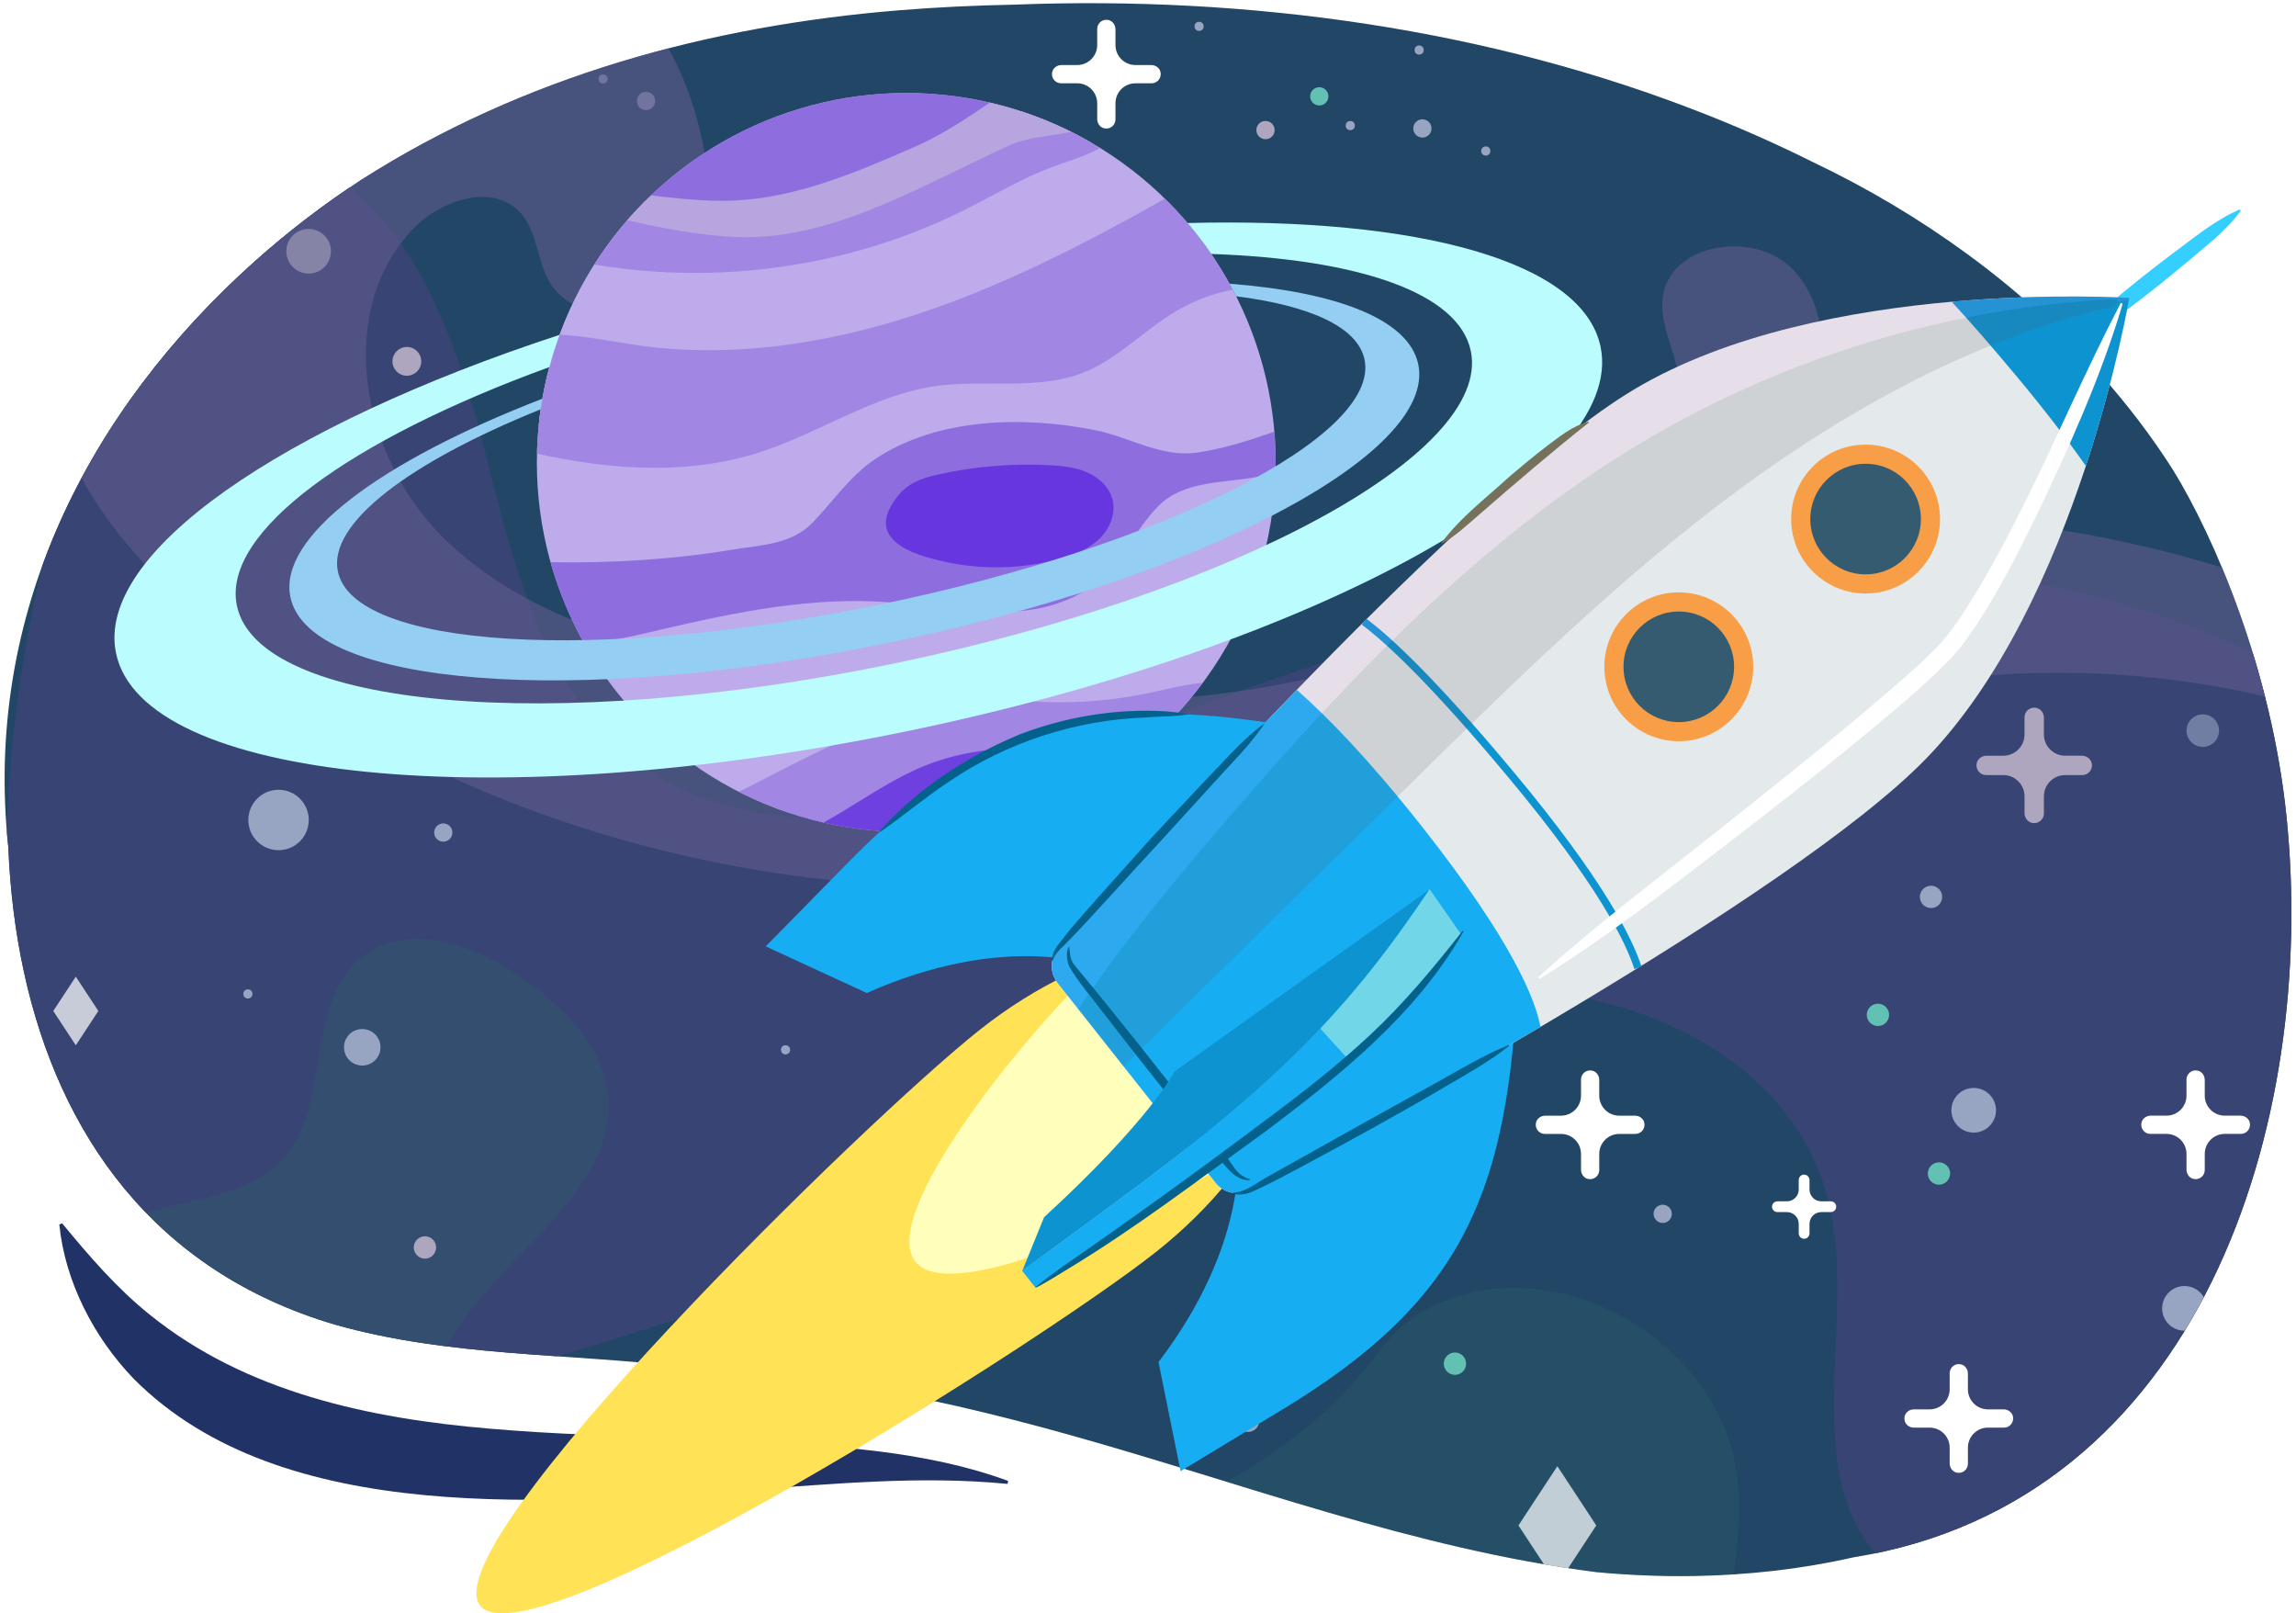 <?xml version="1.0" encoding="UTF-8"?><svg id="Layer_1" xmlns="http://www.w3.org/2000/svg" width="376.516" height="264.516" xmlns:xlink="http://www.w3.org/1999/xlink" viewBox="0 0 376.516 264.516"><defs><style>.cls-1,.cls-2{fill:none;}.cls-3{fill:#f484df;opacity:.1;}.cls-4{clip-path:url(#clippath);}.cls-5{fill:#f79e46;}.cls-6{fill:#03618c;}.cls-7,.cls-8,.cls-9{fill:#fff;}.cls-10{fill:#ffe255;}.cls-11{fill:#ffb;}.cls-12{fill:#e4e9eb;}.cls-13{fill:#6736de;}.cls-14,.cls-15{fill:#97a5c3;}.cls-16{fill:#b6a5de;}.cls-17{fill:#8e6ede;}.cls-18{fill:#a186e4;}.cls-19{fill:#bbfcff;}.cls-20{fill:#aea5bf;}.cls-21{fill:#beabec;}.cls-22{fill:#c9ffde;}.cls-23{fill:#213266;}.cls-24{fill:#224666;}.cls-25{fill:#0e93d1;}.cls-26{fill:#355b70;}.cls-27{fill:#35cfff;}.cls-28{fill:#17adf2;}.cls-29{fill:#6f40e0;}.cls-30{fill:#94cef2;}.cls-31{fill:#62c1b3;}.cls-32{fill:#2b6668;}.cls-33{fill:#384474;}.cls-34{fill:#75715a;}.cls-35{clip-path:url(#clippath-1);}.cls-36{fill:#505457;opacity:.15;}.cls-37{opacity:.3;}.cls-2{stroke:#0e93d1;stroke-miterlimit:10;stroke-width:1.229px;}.cls-38{opacity:.5;}.cls-15{opacity:.6;}.cls-8{opacity:.72;}.cls-9{opacity:.75;}.cls-39{fill:#5c5a8a;opacity:.64;}</style><clipPath id="clippath"><path class="cls-1" d="M356.303,76.976c-3.472-5.448-7.414-10.617-11.746-15.484-12.995-14.6-29.499-26.474-47.369-34.968-5.676-2.829-11.485-5.41-17.403-7.752C244.276,4.719,204.84-.743,166.269,.764c-6.302,.124-12.574,.409-18.811,.92-31.187,2.535-61.555,10.81-88.194,27.781-6.197,4.038-12.067,8.543-17.53,13.426C14.424,67.329-2.747,100.685,1.364,138.926c.29,6.942,1.119,13.802,2.557,20.42,5.75,26.474,21.234,49.091,51.105,57.86,18.569,5.242,37.958,4.658,57.02,6.905,5.036,.446,10.067,.927,15.081,1.5,10.028,1.146,19.978,2.669,29.843,4.944,5.981,1.366,11.9,2.895,17.759,4.524,29.294,8.146,57.05,18.843,87.002,22.683,5.332,.502,10.684,.723,16.011,.638,4.439-.07,8.86-.352,13.238-.858,4.377-.506,8.71-1.236,12.973-2.204,56.973-9.154,76.126-71.169,71.012-121.368-2.47-24.24-11.835-45.928-18.662-56.995Z"/></clipPath><clipPath id="clippath-1"><circle class="cls-1" cx="148.615" cy="75.828" r="60.579"/></clipPath></defs><g class="cls-4"><rect class="cls-24" x="-8.084" y="-11.864" width="396.902" height="296.433"/><path class="cls-33" d="M183.499,120.81c-12.662,5.014-25.367,10.35-38.832,12.39-13.465,2.04-28.046,.436-39.149-7.451-15.96-11.338-21.102-32.271-25.881-51.256-4.408-17.511-10.899-36.634-25.665-46.278-18.937,13.71-38.547,30.701-45.889,59.789-12.955,51.321-10.402,108.867,28.899,131.043,8.794,4.62,20.075,7.271,32.068,9.007,.809-.182,1.621-.36,2.427-.548,33.982-7.904,66.97-20.074,97.944-36.133,22.488-11.659,44.74-25.636,69.899-28.585,25.159-2.949,54.504,9.508,60.524,34.113,4.866,19.887-5.447,44.723,9.023,59.207,5.846,5.852,14.106,7.901,22.561,8.146,5.809-3.94,11.8-8.834,18.157-14.814,29.559-20.722,26.909-89.466,26.609-123.539-.05-5.648-.665-11.134-1.816-16.459-14.948-7.667-31.352-12.784-47.821-14.935-48.612-6.35-97.477,8.254-143.059,26.302Z"/><g class="cls-37"><path class="cls-32" d="M226.821,262.894c23.069,7.722,40.988,13.162,56.801,14.421-1.712-10.982,2.541-23.276,1.304-34.756-2.252-20.902-26.276-36.422-46.256-29.882-3.054,1-6,2.436-8.45,4.517-2.636,2.24-4.608,5.139-6.8,7.815-9.384,11.459-22.775,18.801-36.229,25.045,14.038,4.56,27.666,9.197,39.629,12.84Z"/><path class="cls-32" d="M28.955,197.532c-3.99,.966-7.911,2.2-11.758,3.635,5.165,7.214,11.682,13.308,19.785,17.88,8.893,4.672,20.331,7.331,32.476,9.066,3.148-8.285,8.973-15.304,15.173-21.661,7.387-7.574,16.104-16.147,15.116-26.681-.736-7.856-6.846-14.104-13.204-18.777-8.001-5.88-19.619-10.238-27.324-3.977-9.459,7.686-4.696,24.5-13.105,33.323-4.345,4.558-11.039,5.711-17.16,7.192Z"/></g><g><circle class="cls-9" cx="50.614" cy="41.196" r="3.661"/><circle class="cls-14" cx="323.662" cy="182.038" r="3.661"/><circle class="cls-14" cx="45.677" cy="134.442" r="4.953"/><circle class="cls-15" cx="361.229" cy="119.796" r="2.666"/><circle class="cls-14" cx="204.677" cy="232.944" r="1.831"/><circle class="cls-14" cx="316.664" cy="147.053" r="1.831"/><circle class="cls-20" cx="69.685" cy="204.532" r="1.831"/><circle class="cls-31" cx="238.593" cy="223.586" r="1.831"/><circle class="cls-31" cx="307.958" cy="166.393" r="1.831"/><circle class="cls-31" cx="317.967" cy="192.406" r="1.831"/><circle class="cls-14" cx="358.227" cy="214.517" r="3.661"/><circle class="cls-20" cx="352.177" cy="237.202" r=".915"/><circle class="cls-20" cx="66.719" cy="59.245" r="2.362"/><path class="cls-7" d="M367.404,182.92h-2.573c-1.811,0-3.279-1.468-3.279-3.279v-2.573c0-.7-.445-1.36-1.125-1.523-.988-.237-1.868,.504-1.868,1.452v2.645c0,1.811-1.468,3.279-3.279,3.279h-2.573c-.7,0-1.36,.445-1.523,1.125-.237,.988,.504,1.868,1.452,1.868h2.645c1.811,0,3.279,1.468,3.279,3.279v2.573c0,.7,.445,1.36,1.125,1.523,.988,.237,1.868-.504,1.868-1.452v-2.645c0-1.811,1.468-3.279,3.279-3.279h2.645c.948,0,1.689-.88,1.452-1.868-.163-.68-.824-1.125-1.523-1.125Z"/><circle class="cls-14" cx="59.405" cy="171.712" r="2.993"/><circle class="cls-14" cx="72.692" cy="136.502" r="1.497"/><circle class="cls-14" cx="272.664" cy="199.02" r="1.497"/><circle class="cls-20" cx="207.529" cy="21.329" r="1.497"/><circle class="cls-14" cx="105.943" cy="16.56" r="1.497"/><circle class="cls-31" cx="216.345" cy="15.798" r="1.497"/><circle class="cls-14" cx="196.64" cy="4.321" r=".748"/><circle class="cls-14" cx="98.897" cy="12.947" r=".748"/><circle class="cls-14" cx="233.256" cy="21.058" r="1.497"/><circle class="cls-14" cx="243.649" cy="24.757" r=".748"/><circle class="cls-14" cx="232.724" cy="8.203" r=".748"/><circle class="cls-14" cx="221.431" cy="20.587" r=".748"/><circle class="cls-14" cx="40.652" cy="162.963" r=".748"/><circle class="cls-14" cx="90.448" cy="124.3" r=".748"/><circle class="cls-14" cx="128.819" cy="172.132" r=".748"/><polygon class="cls-8" points="12.432 171.385 16.128 165.76 12.432 160.134 8.735 165.76 12.432 171.385"/><polygon class="cls-8" points="255.388 259.818 261.77 250.106 255.388 240.394 249.006 250.106 255.388 259.818"/><path class="cls-7" d="M328.565,231.076h-2.573c-1.811,0-3.279-1.468-3.279-3.279v-2.573c0-.7-.445-1.36-1.125-1.523-.988-.237-1.868,.504-1.868,1.452v2.645c0,1.811-1.468,3.279-3.279,3.279h-2.573c-.7,0-1.36,.445-1.523,1.125-.237,.988,.504,1.868,1.452,1.868h2.645c1.811,0,3.279,1.468,3.279,3.279v2.573c0,.7,.445,1.36,1.125,1.523,.988,.237,1.868-.504,1.868-1.452v-2.645c0-1.811,1.468-3.279,3.279-3.279h2.645c.948,0,1.689-.88,1.452-1.868-.163-.68-.824-1.125-1.523-1.125Z"/><path class="cls-7" d="M300.188,196.966h-1.518c-1.069,0-1.935-.866-1.935-1.935v-1.518c0-.413-.263-.802-.664-.899-.583-.14-1.102,.298-1.102,.857v1.561c0,1.069-.866,1.935-1.935,1.935h-1.518c-.413,0-.802,.263-.899,.664-.14,.583,.298,1.102,.857,1.102h1.561c1.069,0,1.935,.866,1.935,1.935v1.518c0,.413,.263,.802,.664,.899,.583,.14,1.102-.298,1.102-.857v-1.561c0-1.069,.866-1.935,1.935-1.935h1.561c.559,0,.997-.519,.857-1.102-.096-.401-.486-.664-.899-.664Z"/><path class="cls-7" d="M268.11,182.923h-2.573c-1.811,0-3.279-1.468-3.279-3.279v-2.573c0-.7-.445-1.36-1.125-1.523-.988-.237-1.868,.504-1.868,1.452v2.645c0,1.811-1.468,3.279-3.279,3.279h-2.573c-.7,0-1.36,.445-1.523,1.125-.237,.988,.504,1.868,1.452,1.868h2.645c1.811,0,3.279,1.468,3.279,3.279v2.573c0,.7,.445,1.36,1.125,1.523,.988,.237,1.868-.504,1.868-1.452v-2.645c0-1.811,1.468-3.279,3.279-3.279h2.645c.948,0,1.689-.88,1.452-1.868-.163-.68-.824-1.125-1.523-1.125Z"/><path class="cls-20" d="M341.39,123.904h-2.732c-1.923,0-3.482-1.559-3.482-3.482v-2.732c0-.743-.473-1.444-1.195-1.617-1.048-.252-1.983,.536-1.983,1.542v2.808c0,1.923-1.559,3.482-3.482,3.482h-2.732c-.743,0-1.444,.473-1.617,1.195-.252,1.048,.536,1.983,1.542,1.983h2.808c1.923,0,3.482,1.559,3.482,3.482v2.732c0,.743,.473,1.444,1.195,1.617,1.048,.252,1.983-.536,1.983-1.542v-2.808c0-1.923,1.559-3.482,3.482-3.482h2.808c1.006,0,1.793-.935,1.542-1.983-.173-.722-.875-1.195-1.617-1.195Z"/><path class="cls-7" d="M188.774,10.663h-2.573c-1.811,0-3.279-1.468-3.279-3.279v-2.573c0-.7-.445-1.36-1.125-1.523-.988-.237-1.868,.504-1.868,1.452v2.645c0,1.811-1.468,3.279-3.279,3.279h-2.573c-.7,0-1.36,.445-1.523,1.125-.237,.988,.504,1.868,1.452,1.868h2.645c1.811,0,3.279,1.468,3.279,3.279v2.573c0,.7,.445,1.36,1.125,1.523,.988,.237,1.868-.504,1.868-1.452v-2.645c0-1.811,1.468-3.279,3.279-3.279h2.645c.948,0,1.689-.88,1.452-1.868-.163-.68-.824-1.125-1.523-1.125Z"/></g><path class="cls-39" d="M366.673,93.755c-12.629-4.035-25.666-6.792-38.848-8.214-15.606-1.684-33.146-.833-44.401,10.108,3.175-8.745,9.047-16.269,12.638-24.851,3.591-8.582,4.426-19.452-1.803-26.362-6.228-6.911-20.688-4.683-21.62,4.573-.381,3.786,1.47,7.393,2.317,11.103,3.315,14.51-8.88,27.955-21.56,35.749-38.028,23.374-86.219,22.186-130.08,13.904-18.412-3.477-37.596-8.598-50.849-21.844-13.253-13.246-17.66-37.011-4.634-50.48,4.635-4.793,13.193-7.463,17.598-2.457,2.687,3.053,2.609,7.671,4.646,11.192,4.394,7.595,17.009,6.043,22.136-1.078,5.127-7.121,4.48-16.887,2.15-25.347-1.671-6.064-4.219-12.057-8.284-16.794-17.613,4.975-34.298,12.568-49.327,23.265-16.973,12.081-34.998,26.485-44.631,49.636,4.575,9.734,12.217,17.961,20.408,25.069,27.818,24.142,63.525,38.365,100.069,42.967,36.544,4.602,73.899-.1,109.175-10.695,23.694-7.116,46.723-16.895,71.137-20.892,18.518-3.032,37.607-2.645,55.951,1.305,2.18,.469,4.363,.996,6.521,1.606-.995-7.086-2.909-13.9-5.697-20.442-1.006-.358-2.011-.698-3.01-1.018Z"/></g><path class="cls-23" d="M10.192,200.576c4.447,5.39,8.939,10.617,14.363,14.974,15.763,12.733,35.986,17.028,55.88,18.701,20.862,1.81,42.681,1.094,63.79,3.731,7.15,.909,14.336,2.331,21.104,4.83l-.118,.485c-14.211-1.386-28.216,.01-42.395,.956-31.684,2.018-76.407,6.42-100.89-18.188-6.62-6.882-11.276-16.024-12.198-25.301l.462-.188h0Z"/><g><g><circle class="cls-21" cx="148.615" cy="75.828" r="60.579"/><g class="cls-35"><g><path class="cls-17" d="M88.145,29.759c21.94,9.232,47.726,8.862,69.392-.994,3.162-1.438,6.262-3.084,8.932-5.307,2.796-2.328,5.205-6.177,3.593-9.439-1.436-2.906-5.183-3.63-8.409-3.944-10.901-1.061-21.99-1.426-32.725,.746-10.735,2.172-21.17,7.064-28.495,15.207-1.466,1.629-3.335,3.566-5.452,2.997"/><path class="cls-17" d="M222.312,66.324c-.698,.048-1.424,.245-2.081,.456-7.714,2.471-15.976,6.29-23.998,7.431-5.789,.823-11.078-2.575-16.595-3.677-11.649-2.325-25.709-2.102-35.947,4.619-4.315,2.833-6.99,7.012-10.545,10.643-3.407,3.479-8.452,3.567-12.962,4.314-6.275,1.04-12.618,1.658-18.972,1.932-4.955,.214-9.918,.216-14.874,.038-4.169-.15-7.398-.865-7.023,4.451,.151,2.133,1.222,3.886,2.861,5.229,6.817,5.59,16.454,3.766,24.315,1.913,12.063-2.844,24.656-5.643,37.268-5.049,11.797,.555,25.539,4.989,35.929-3.019,4.46-3.437,6.431-8.841,10.349-12.712,4.066-4.018,10.325-3.694,15.601-4.613,5.833-1.017,11.811-2.335,16.797-5.693,.957-.645,1.897-1.399,2.401-2.437,.504-1.038,.455-2.423-.392-3.207-.577-.534-1.335-.674-2.13-.619Z"/><path class="cls-21" d="M80.786,58.337c-.831,2.291-1.631,4.901-.586,7.117,1.115,2.365,3.869,3.309,6.353,3.898,27.278,6.464,55.611-1.425,81.757-11.271,5.448-2.052,10.899-4.208,15.839-7.325,2.704-1.706,5.473-4.109,5.678-7.379,.142-2.258-.991-4.382-2.091-6.354-3.382-6.062-6.865-12.202-11.823-16.996-1.606-1.563,.616-3.422,.605-5.073-.022-3.262-3.467-.161-4.932,.762-9.398,5.922-20.235,10.609-30.633,14.7-8.159,3.21-16.967,5.453-25.679,4.578-6.367-.639-29.289-8.337-33.019-.346-1.321,2.829,4.919,7.197,3.745,10.097-1.82,4.496-3.558,9.028-5.213,13.592Z"/><path class="cls-13" d="M154.189,91.936c6.362,1.527,13.105,1.436,19.423-.262,2.35-.632,4.707-1.52,6.499-3.166s2.923-4.189,2.339-6.551c-.506-2.046-2.206-3.638-4.131-4.494-1.925-.856-4.068-1.077-6.172-1.189-6.152-.326-12.349,.192-18.362,1.535-2.722,.608-4.982,1.445-6.721,3.72-1.361,1.779-2.596,4.231-1.121,6.315,1.717,2.427,5.515,3.437,8.247,4.092Z"/><path class="cls-18" d="M124.568,74.157c9.811-3.146,18.644-9.395,28.843-10.849,8.116-1.157,16.753,.79,24.361-2.263,5.617-2.254,9.872-6.944,15.083-10.022,4.083-2.412,8.761-3.809,13.498-4.031,1.675-.079,3.454-.039,4.892-.903,2.561-1.539,2.844-5.114,2.522-8.084-.547-5.045-2.956-10.901-7.976-11.644-2.958-.438-5.807,1.113-8.401,2.603-14.199,8.154-28.624,16.1-44.061,21.557-15.438,5.458-32.043,8.363-48.268,6.157-6.462-.879-13.002-2.599-19.548-1.482-4.736,.808-11.056,3.56-11.467,9.097-.149,2.007,.615,3.976,1.952,5.461,1.776,1.972,4.166,2.668,6.649,3.318,6.515,1.705,13.162,3.015,19.89,3.465,6.573,.439,13.231,.029,19.613-1.669,.812-.216,1.618-.452,2.418-.708Z"/><path class="cls-18" d="M158.066,34.475c4.818-2.408,9.456-5.219,14.503-7.102,3.524-1.314,7.348-2.236,10.154-4.741,2.806-2.505,4.019-7.34,1.321-9.96-5.4,1.23-10.018,4.588-14.809,7.367-8.014,4.649-16.795,7.791-25.52,10.907-4.887,1.745-9.812,3.501-14.944,4.264-5.968,.888-12.046,.411-18.055-.14-6.743-.619-13.477-1.329-20.2-2.131-2.64-.315-6.368-.648-7.873,2.127-1.095,2.02,.306,4.165,2.114,5.15,2.467,1.345,5.789,1.783,8.515,2.364,3.01,.642,6.051,1.141,9.108,1.497,6.071,.707,12.207,.853,18.306,.445,6.099-.409,12.16-1.371,18.083-2.882,5.92-1.51,11.702-3.569,17.233-6.167,.692-.325,1.38-.658,2.063-1Z"/><path class="cls-29" d="M125.66,136.243c5.656-4.794,11.558-9.427,18.286-12.543,14.467-6.702,31.157-5.774,47.065-4.711,2.084,.139,4.802,.908,4.801,2.997,0,1-.698,1.848-1.378,2.582-9.01,9.735-21.557,16.125-34.729,17.688s-26.866-1.715-37.904-9.072"/><path class="cls-18" d="M148.384,117.072c3.026-1.15,6.124-2.205,9.344-2.544,3.687-.388,7.397,.176,11.094,.444,6.254,.453,12.569,.055,18.717-1.18,4.291-.862,8.572-2.136,12.946-1.961,3.542,.142,7.041,1.26,10.009,3.199,.86,.562,1.727,1.263,1.998,2.255,.172,.629,.079,1.301-.094,1.929-.998,3.614-4.546,6.068-8.213,6.849s-7.473,.191-11.168-.445c-13.749-2.366-28.323-5.28-41.279-.105-4.765,1.903-9.028,4.805-13.404,7.438-4.265,2.567-9.111,5.4-14.194,5.741-2.063,.139-4.377-.193-5.832-1.803-1.036-1.147-1.534-2.869-.821-4.312,.951-1.924,3.903-2.81,5.679-3.746,2.533-1.335,5.077-2.651,7.639-3.93,5.095-2.543,10.267-4.941,15.561-7.043,.671-.266,1.344-.528,2.018-.784Z"/></g><path class="cls-16" d="M103.824,36.329c5.321,1.197,10.708,2.18,16.152,2.503,15.927,.946,30.875-8.294,45.385-14.928,5.507-2.518,11.843-.897,15.973-5.325,1.473-1.579,2.783-4.01,1.522-5.763-1.367-1.901-6.132-4.117-8.279-3.182-8.794,3.829-15.771,10.616-24.565,14.444-9.479,4.127-19.223,8.318-29.55,8.8-5.723,.267-11.408-.619-17.082-1.225-2.849-.304-5.772-.635-8.642-.527-.676,.025-2.142,.109-1.894,1.117,.178,.726,1.334,1.292,1.921,1.596,2.7,1.401,6.111,1.827,9.057,2.49Z"/></g></g><path class="cls-19" d="M262.48,56.877c-2.898-14.053-29.943-21.266-67.722-20.311,1.373,1.613,2.674,3.301,3.882,5.071,24.122,.841,40.58,6.349,42.554,15.921,3.466,16.807-39.022,39.773-94.9,51.296-55.878,11.523-103.986,7.24-107.452-9.567-2.481-12.031,18.587-27.217,51.255-39.103,.48-1.788,1.036-3.552,1.675-5.285C46.137,69.836,15.644,90.685,19.025,107.082c4.321,20.954,62.323,26.702,129.551,12.839,67.228-13.864,118.224-42.089,113.903-63.043Z"/><path class="cls-30" d="M232.582,59.747c-1.515-7.345-13.23-11.862-30.948-13.227,.371,.674,.723,1.363,1.07,2.054,12.154,1.545,19.962,5.05,21.064,10.39,2.597,12.592-32.988,30.572-79.48,40.159-46.492,9.588-86.287,7.152-88.883-5.44-1.624-7.875,11.688-17.859,33.263-26.578,.085-.581,.178-1.16,.28-1.737-26.6,10.289-43.355,22.692-41.328,32.521,3.03,14.695,46.892,18.069,97.968,7.537,51.076-10.533,90.024-30.984,86.994-45.679Z"/></g><g><path class="cls-10" d="M189.534,205.296c18.675-14.766,27.359-34.901,19.395-44.972-7.963-10.071-29.558-6.266-48.233,8.5-18.675,14.766-89.915,84.363-81.952,94.434,7.963,10.071,92.114-43.196,110.789-57.962Z"/><path class="cls-11" d="M205.759,187.725c8.44-6.673,9.86-18.942,3.171-27.402-6.689-8.46-18.954-9.908-27.394-3.235-8.44,6.673-38.132,41.296-31.443,49.756,6.689,8.46,47.226-12.446,55.666-19.119Z"/><path class="cls-28" d="M248.716,163.837l-45.758,24.918s1.789,15.182-12.978,34.563l3.616,17.891,16.705-10.103c29.067-17.58,36.48-34.916,38.415-67.268h0Z"/><path class="cls-12" d="M173.448,161.178c-1.358-1.717-1.292-4.157,.156-5.798,12.325-13.963,67.205-75.293,94.363-91.524,30.708-18.353,81.199-15.006,81.199-15.006,0,0-8.389,49.902-33.329,75.549-22.057,22.682-94.392,61.937-110.821,70.71-1.931,1.031-4.321,.532-5.678-1.185l-25.891-32.745Z"/><path class="cls-28" d="M212.655,113.109c-17.614,18.177-33.173,35.611-39.051,42.27-1.449,1.641-1.514,4.081-.156,5.798l25.891,32.745c1.358,1.717,3.747,2.216,5.678,1.185,7.529-4.02,26.803-14.445,47.596-26.741-.78-4.318-4.479-13.933-19.578-33.03-8.526-10.783-15.273-17.741-20.379-22.228Z"/><path class="cls-28" d="M213.564,119.379l-34.799,38.777s-14.36-5.242-36.624,4.656l-16.574-7.645,13.684-13.924c23.81-24.229,42.388-27.443,74.314-21.864h0Z"/><path class="cls-6" d="M144.309,136.218c6.195-6.969,14.275-12.192,22.852-15.787,7.611-2.924,15.921-4.301,24.06-3.799,1.161,.094,2.319,.233,3.47,.402,.05,.007,.084,.053,.077,.103-2.238,.389-4.693,.3-7,.502-11.462,.427-22.702,4.087-32.188,10.542-3.833,2.535-7.325,5.508-11.148,8.17-.078,.062-.193-.057-.122-.133h0Z"/><circle class="cls-5" cx="305.936" cy="85.105" r="12.205"/><circle class="cls-26" cx="305.936" cy="85.105" r="9.067"/><circle class="cls-5" cx="275.3" cy="109.328" r="12.205"/><circle class="cls-26" cx="275.3" cy="109.328" r="9.067"/><path class="cls-27" d="M345.743,49.989c3.353-2.88,6.822-5.615,10.347-8.278,3.595-2.634,6.957-5.507,11.095-7.332,.16-.074,.331,.134,.217,.275-1.365,1.835-2.965,3.371-4.624,4.834-5.034,4.311-10.15,8.529-15.511,12.43-1.265,.898-2.692-.899-1.525-1.928h0Z"/><path class="cls-2" d="M268.607,158.694c-1.487-4.621-6.175-14.115-20.712-31.551-12.965-15.55-20.293-22.293-24.215-25.219"/><path class="cls-25" d="M349.166,48.849s-12.636-.837-29.11,.623c3.034,3.306,6.548,7.315,10.63,12.211,4.778,5.731,8.48,10.593,11.367,14.718,5.068-15.395,7.113-27.552,7.113-27.552Z"/><path class="cls-36" d="M176.823,165.446l7.438,9.407c15.716-15.48,31.433-30.96,47.15-46.441,17.057-16.801,34.187-33.664,53.44-47.896,1.028-.76,2.061-1.511,3.1-2.254,8.455-6.045,17.316-11.542,26.608-16.209,9.298-4.67,19.035-8.502,29.107-11.139,.914-.239,2.606-.307,3.271-1.004,1.038-1.088-.716-.85-1.349-.813-2.469,.143-4.934,.341-7.394,.594-4.92,.506-9.817,1.231-14.673,2.169-9.663,1.868-19.162,4.582-28.354,8.099-9.191,3.517-18.076,7.838-26.505,12.918-26.147,15.758-47.458,38.308-67.388,61.432-8.617,9.997-17.074,20.215-24.45,31.137Z"/><path class="cls-3" d="M268.661,72.877c8.429-5.08,17.314-9.401,26.505-12.918,9.192-3.517,18.691-6.231,28.354-8.099,4.856-.939,9.753-1.664,14.673-2.169,2.46-.253,4.926-.451,7.394-.594,.556-.032,1.978-.219,1.607,.476,.637-.123,1.272-.254,1.909-.371,.041-.23,.062-.353,.062-.353,0,0-50.492-3.347-81.199,15.006-27.158,16.231-82.038,77.562-94.363,91.524-1.449,1.641-1.514,4.081-.156,5.798l3.375,4.269c7.376-10.922,15.833-21.14,24.45-31.137,19.931-23.124,41.242-45.675,67.388-61.432Z"/><path class="cls-34" d="M236.436,88.939c3.148-4.213,7.352-7.346,11.183-10.877,1.988-1.679,3.979-3.356,6.06-4.931,2.077-1.546,4.144-3.272,6.769-3.982,.089-.027,.159,.102,.08,.159-5.872,4.624-12.157,10.02-17.83,14.952-1.975,1.681-3.826,3.494-6.14,4.811-.078,.049-.181-.054-.123-.132h0Z"/><path class="cls-6" d="M204.882,193.509c-2.239,.051-3.682-2.049-4.99-3.571-1.315-1.567-2.57-3.18-3.858-4.768-3.86-4.744-11.49-14.397-15.213-19.247-1.873-2.523-3.91-4.727-5.487-7.485-.389-.846-.573-2.668,0-3.241,.119,1.078,.103,1.926,.726,2.872,6.437,7.743,14.799,18.268,20.994,26.294,1.864,2.402,3.811,4.827,5.52,7.33,.557,.746,1.372,1.327,2.337,1.639,.096,.023,.073,.186-.029,.178h0Z"/><path class="cls-7" d="M348.055,49.927c-3.581,12.003-8.738,23.391-14.136,34.664-2.747,5.617-5.58,11.207-8.958,16.558-.841,1.339-1.742,2.654-2.688,3.95-.964,1.276-2.039,2.566-3.174,3.69-2.254,2.264-4.598,4.334-6.958,6.396-9.519,8.123-19.325,15.812-29.208,23.413-9.892,7.581-19.729,15.239-30.363,21.828-.085,.053-.197,.026-.25-.059-.047-.076-.031-.172,.033-.23,4.632-4.199,9.436-8.165,14.29-12.065l14.666-11.557c9.727-7.757,19.505-15.477,28.891-23.577,2.339-2.021,4.677-4.067,6.828-6.206,1.084-1.065,2.007-2.169,2.93-3.37,.896-1.215,1.764-2.465,2.585-3.759,3.279-5.18,6.213-10.653,8.997-16.189,2.796-5.537,5.386-11.184,8.007-16.82,2.632-5.632,5.286-11.259,8.172-16.803,.045-.089,.154-.125,.244-.08,.079,.04,.115,.132,.092,.213Z"/><path class="cls-6" d="M172.482,157.414c.036-1.133,.749-2.191,1.425-3.02,1.986-2.598,4.194-5.007,6.351-7.459l8.711-9.73,8.938-9.523c3.043-3.085,5.997-6.624,9.496-9.098-2.396,3.614-5.654,6.739-8.552,9.981l-8.791,9.64c-4.276,4.545-11.212,12.402-15.516,16.753-.81,.755-1.524,1.434-1.886,2.493-.029,.093-.188,.065-.177-.037h0Z"/><path class="cls-6" d="M247.435,171.514c-3.402,2.685-7.169,4.75-10.875,6.916-6.407,3.787-15.84,8.972-22.501,12.531-2.841,1.516-5.666,3.067-8.612,4.378-.814,.447-2.725,.793-3.362,.219,2.257-.065,3.82-1.566,5.736-2.6,3.747-2.11,12.968-7.232,16.842-9.422l11.252-6.236c3.75-2.083,7.417-4.303,11.428-5.941,.09-.042,.175,.096,.091,.156h0Z"/><path class="cls-25" d="M234.465,145.813l-41.855,29.854s-3.963,7.908-21.399,23.912l-3.575,8.796,15.629-11.464c27.195-19.948,38.584-32.255,51.2-51.098h0Z"/><path class="cls-28" d="M239.908,152.698c-12.616,18.843-26.739,27.693-53.934,47.641l-16.176,10.773-2.187-2.766,15.629-11.464c27.195-19.948,38.584-32.255,51.2-51.098l5.467,6.914Z"/><g class="cls-38"><path class="cls-22" d="M221.166,173.759c7.083-6.16,12.904-12.443,18.417-20.586l-5.142-7.39c-5.704,8.52-11.163,15.703-17.94,22.861l4.665,5.114Z"/></g><path class="cls-6" d="M239.983,152.748c-7.647,13.459-20.02,23.382-32.185,32.562-10.869,7.845-21.507,16.026-33,22.948-6.256,3.852-6.877,3.965-.444-.658,11.006-7.611,21.862-15.434,32.559-23.477,6.135-4.55,12.19-9.212,17.745-14.417,5.58-5.193,10.431-11.045,15.175-17.06,.06-.089,.21,.006,.15,.1h0Z"/></g></svg>